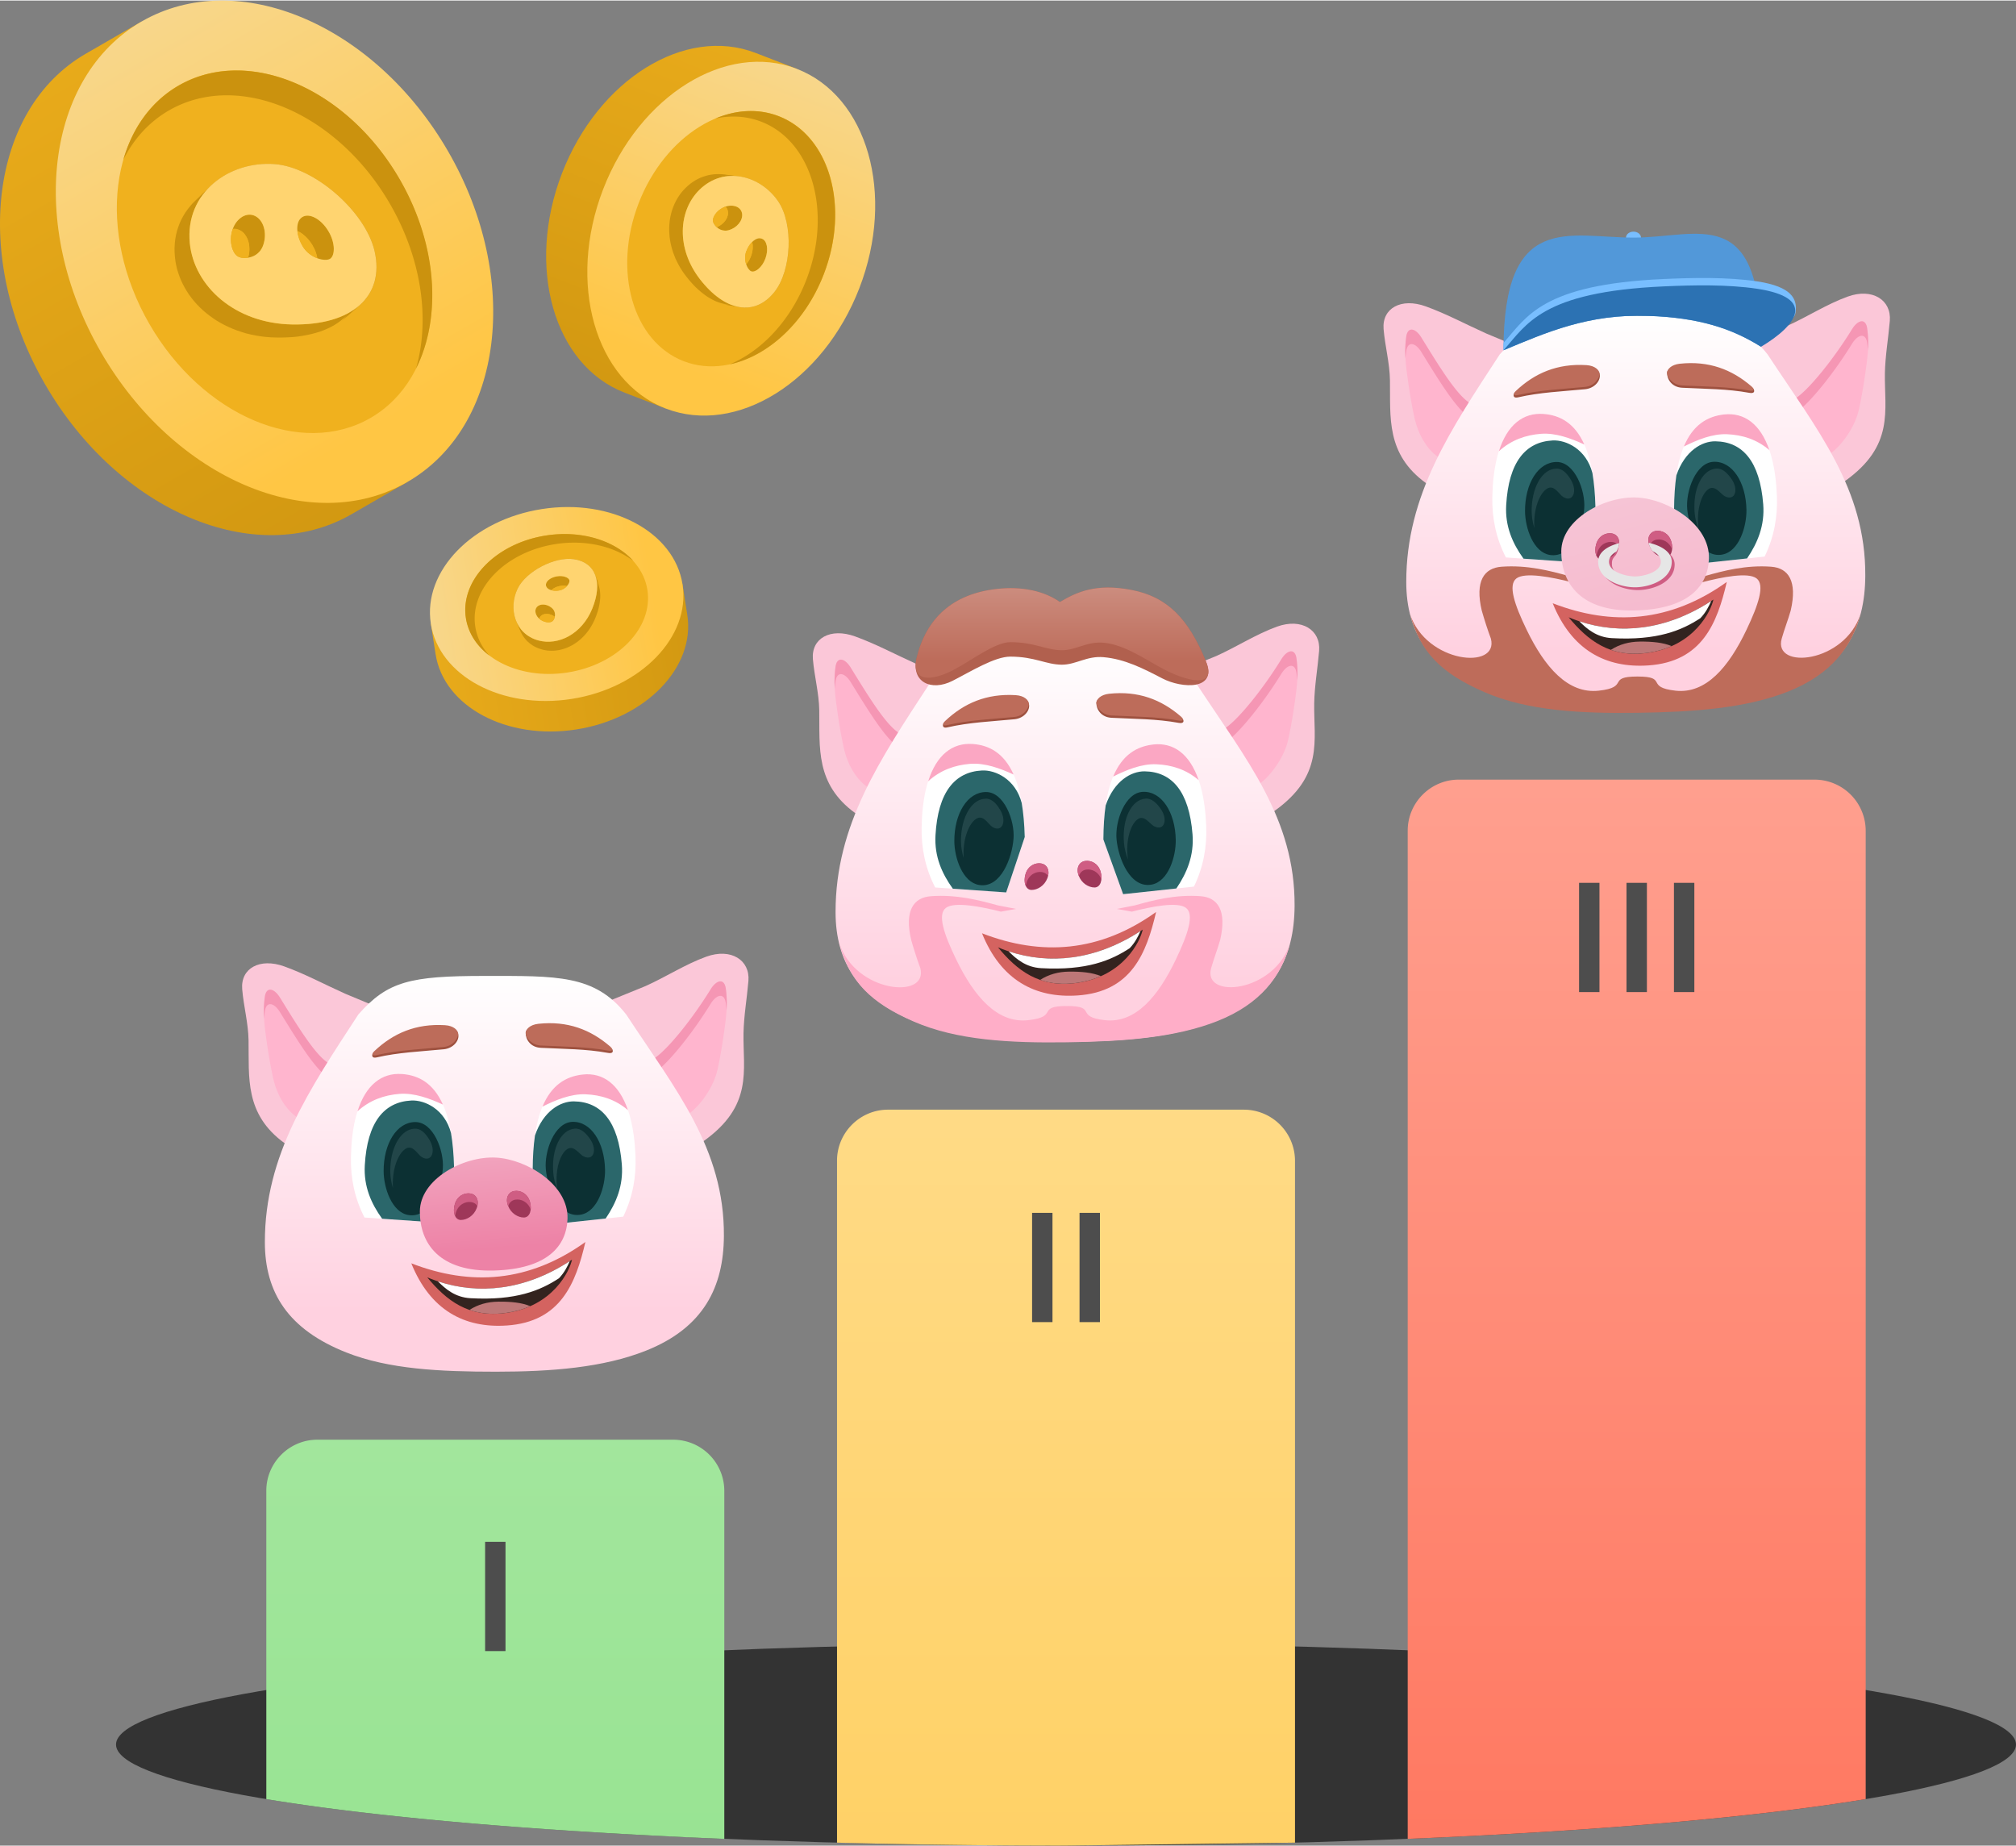 <?xml version="1.0" encoding="UTF-8"?>
<svg xmlns="http://www.w3.org/2000/svg" xmlns:xlink="http://www.w3.org/1999/xlink" width="593" height="543" viewBox="0 0 272.19 249.091" shape-rendering="geometricPrecision" image-rendering="optimizeQuality" fill-rule="evenodd" xmlns:v="https://vecta.io/nano"><rect x="0" y="0" width="272.19" height="249.091" fill="#808080" stroke="none"/><style><![CDATA[.o{fill:#fff}.p{fill:#f0b11e}.q{fill:#fba7c3}.r{fill:#2b676b}.s{fill:#224649}.t{fill:#cf5d83}.u{fill:#cb920e}.v{fill:#ffd470}.w{fill:#4d4d4d}.x{fill:#fbc7d8}.y{fill:#ffb5ce}.z{fill:#f596b4}.AA{fill:url(#A)}.AB{fill:#d46360}.AC{fill:#33231f}.AD{fill:#bd7777}.AE{fill:#0c3033}.AF{fill:#9e3759}.AG{fill:#9e513f}.AH{fill:#bd6c5a}]]></style><defs><linearGradient id="A" x1="49.885%" y1="84.666%" x2="49.885%" y2="0%"><stop offset="0" stop-color="#ffd1e0"/><stop offset="1" stop-color="#fff"/></linearGradient><linearGradient id="B" x1="143.367" y1="89.129" x2="143.367" y2="44.263" xlink:href="#N"><stop offset="0" stop-color="#bd6c5a"/><stop offset="1" stop-color="#fff"/></linearGradient><linearGradient id="C" x1="45.933" y1="92.013" x2="105.619" y2="82.704" xlink:href="#N"><stop offset="0" stop-color="#f0b11e"/><stop offset="1" stop-color="#cb920e"/></linearGradient><linearGradient id="D" x1="67.296" y1="168.434" x2="63.412" y2="121.68" xlink:href="#N"><stop offset="0" stop-color="#ed82a6"/><stop offset="1" stop-color="#fff"/></linearGradient><linearGradient id="E" x1="52.913" y1="56.408" x2="-22.795" y2="-74.723" xlink:href="#N"><stop offset="0" stop-color="#ffc644"/><stop offset="1" stop-color="#eee"/></linearGradient><linearGradient id="F" xlink:href="#D" x1="53.205%" y1="80.174%" x2="33.721%" y2="0%"/><linearGradient id="G" xlink:href="#E" x1="87.955" y1="78.272" x2="16.265" y2="89.452"/><linearGradient id="H" x1="138.706" y1="292.185" x2="138.71" y2="-236.994" xlink:href="#N"><stop offset="0" stop-color="#ffcd59"/><stop offset="1" stop-color="#fff"/></linearGradient><linearGradient id="I" x1="226.041" y1="262.196" x2="226.042" y2="-251.575" xlink:href="#N"><stop offset="0" stop-color="#ff755d"/><stop offset="1" stop-color="#fff"/></linearGradient><linearGradient id="J" xlink:href="#C" x1="106.565" y1="-11.557" x2="75.438" y2="68.961"/><linearGradient id="K" xlink:href="#C" x1="-5.454" y1="-15.046" x2="57.577" y2="94.126"/><linearGradient id="L" x1="64.366" y1="366.159" x2="64.373" y2="-356.583" xlink:href="#N"><stop offset="0" stop-color="#85de7e"/><stop offset="1" stop-color="#fff"/></linearGradient><linearGradient id="M" xlink:href="#E" x1="93.545" y1="50.267" x2="130.933" y2="-46.445"/><linearGradient id="N" gradientUnits="userSpaceOnUse"/></defs><path d="M54.061 63.352c6.851-9.502 6.807-24.957-1.087-38.628S31.719 3.287 20.065 4.469l-.947-1.64-7.536 4.35C-1.367 14.656-3.83 34.632 6.081 51.798s28.442 25.021 41.391 17.545l7.536-4.351-.947-1.64z" fill="url(#K)"/><path d="M55.008 64.992c12.949-7.476 15.413-27.453 5.502-44.619S32.067-4.648 19.118 2.829 3.705 30.281 13.616 47.447s28.443 25.021 41.392 17.545z" fill="url(#E)"/><circle transform="matrix(.338 -.195 .259 .449 37.063 33.91)" r="49.992" class="p"/><g class="u"><path d="M56.167 49.688c3.466-6.886 2.901-16.728-2.188-25.544-7.151-12.384-20.52-18.051-29.862-12.657-3.708 2.14-6.222 5.701-7.462 9.991 1.403-2.787 3.466-5.091 6.158-6.645 9.342-5.394 22.712.273 29.862 12.657 4.312 7.47 5.376 15.677 3.492 22.198zm-7.593-8.56l-2.553 2.249.35-.33.316-.351.296-.365.259-.378.235-.395.207-.419.172-.425.141-.451.119-.46.084-.479.046-.487.023-.509-.018-.525-.04-.533-.079-.542-.113-.561-.128-.501-.158-.492-.19-.499-.221-.502-.247-.5-.271-.503-.3-.493-.327-.491-.345-.484-.36-.483-.389-.475-.408-.462-.417-.452-.44-.447-.449-.432-.463-.423-.485-.405-.489-.393-.501-.372-.508-.354-.513-.336-.52-.319-.521-.299-.53-.276-.535-.245-.527-.222-.534-.204-.524-.175-.527-.149-.519-.112-.517-.092-.508-.056-.571-.025-.567-.005-.561.024-.557.052-.553.074-.55.108-.54.125-.533.147-.519.18-.508.197-.495.229-.487.252-.473.27-.45.292-.433.319-.417.332-.403.364-.378.379 2.387-2.406.384-.384.397-.359.421-.343.44-.323.461-.295.468-.272.492-.25.501-.233.509-.197.529-.182.531-.156.547-.129.552-.1.555-.08.568-.054.566-.023.567.005.575.028.513.057.518.086.527.122.527.149.533.178.535.198.537.226.531.256.534.278.532.297.523.327.518.338.51.361.506.373.493.395.483.411.467.425.459.435.439.447.429.463.406.468.392.482.364.486.347.491.325.497.303.501.278.498.245.506.224.505.189.503.16.5.129.501.115.569.079.555.043.541.018.525-.017.505-.052.505-.084.479-.116.467-.145.449-.177.437-.207.418-.237.401-.263.391-.291.367-.325.346-.346.333zm-7.913-11.787l-2.489 2.361-.14.152-.117.174-.096.189c-.031.075-.055.145-.075.217l-.057.237-.023.244c-.01.089-.01.176-.009.262l.014.271.038.287.064.29.079.303.102.298.129.309.146.301.173.299 2.493-2.326a3.25 3.25 0 0 1-.176-.306l-.151-.303-.127-.315c-.038-.094-.069-.199-.104-.305l-.081-.297c-.025-.09-.042-.189-.064-.29l-.036-.293-.019-.273.005-.264.03-.248.058-.243c.018-.066.043-.136.074-.211.026-.063.06-.129.098-.195l.117-.174.144-.151z"/><path d="M40.893 33.209L38.4 35.535l.198.288c.065.092.139.173.211.261l.236.236.244.2.253.183.264.155.266.135.265.108c.084.039.172.066.262.087l.254.064.241.046c.078.01.159.015.235.017l.209.001.198-.024c.056-.012.109-.032.166-.05a.96.96 0 0 0 .147-.069l2.518-2.31c-.05.028-.099.049-.147.07l-.171.048c-.066.001-.133.015-.195.018l-.219.009-.228-.021-.247-.042-.259-.066-.262-.087-.269-.11-.266-.135-.266-.162-.255-.184-.25-.208-.233-.229-.217-.262-.19-.293z"/><path d="M44.567 34.863l-2.518 2.31c.033-.021.076-.057.12-.094l2.52-2.302-.122.086zm-9.814-.692l-2.443 2.318-.448.286-.489.184-.495.096-.471-.001-.418-.08-.337-.149 2.415-2.31.346.154.42.074c.157.007.313 0 .473-.005l.493-.09.496-.188.458-.289z"/><path d="M32.067 34.515l-2.415 2.31c-.051-.033-.094-.07-.142-.108l-.132-.137c-.044-.05-.086-.106-.122-.166l-.115-.184-.097-.209-.088-.22c-.029-.078-.047-.158-.07-.24l-.054-.259-.037-.261c-.015-.091-.018-.186-.026-.281-.005-.089.001-.193.002-.286l.017-.285c.008-.097.022-.197.041-.296l.055-.292.086-.292.104-.286 2.42-2.353-.11.29-.082.294-.063.301-.039.29-.02.292.001.292.023.275.04.268.058.261.069.245.092.222.092.208.114.19.123.16.135.144.14.113z"/><path d="M31.494 30.67l-2.42 2.353.136-.273.145-.257.162-.23.176-.211.184-.189 2.421-2.359-.187.187c-.065.068-.122.146-.176.211l-.159.238-.148.249-.134.281z"/><path d="M28.424 25.043l-2.036 1.956-.38.373-.35.404-.33.418-.311.438-.277.459-.258.479-.224.498-.193.511-.171.539-.133.546-.099.567-.065.586-.034.598.01.608.048.629.065.537.096.521.12.525.156.511.178.507.2.501.233.495.253.482.277.471.297.46.332.446c.11.155.227.292.345.437l.374.429.4.413.413.391.441.381.455.36.48.344.498.337.519.305.539.293.558.267.574.253.592.227.612.201.62.192.644.153.656.132.669.11.694.081.699.055.715.021.736.004.72-.023.7-.037.674-.067.653-.096.63-.117.609-.131.576-.152.561-.17.535-.2.506-.218.479-.228.458-.256.43-.28.397-.287 2.203-1.786-.405.297-.429.274-.462.255-.488.237-.51.217-.54.198-.559.178-.588.159-.612.138-.632.11-.656.087-.686.075-.705.036-.726.027-.742-.005-.724-.025-.705-.051-.697-.088-.67-.104-.666-.136-.646-.161-.631-.189-.619-.197-.595-.235-.575-.247-.565-.276-.543-.295-.518-.311-.504-.333-.485-.358-.461-.356-.44-.388-.424-.402-.4-.412-.374-.429-.35-.44-.332-.459-.306-.463-.275-.477-.258-.484-.233-.495-.207-.51-.178-.507-.151-.523-.121-.524-.101-.537-.069-.538-.048-.63-.004-.625.026-.608.075-.583.096-.574.135-.552.167-.541.195-.516.23-.503.254-.48.284-.463.31-.452.337-.422.354-.403.384-.384zm3.874 4.461l-2.064 1.905a1.65 1.65 0 0 1 .191-.166l.205-.134.204-.114.211-.079.221-.061c.074-.005.145-.018.22-.029l.223-.007a1.36 1.36 0 0 0 .213.022l.219.064.21.087.207.112.195.148.178.168.154.191a1.94 1.94 0 0 0 .142.208l.124.234.102.238.085.258.065.271.043.275.018.286.008.289c-.013.094-.018.199-.019.291l-.041.296c-.028.096-.048.195-.065.288l-.086.293-.108.283-.3.51-.395.4 2.095-1.86.389-.396.302-.515.11-.29.082-.294.072-.298c.008-.097.021-.191.04-.291l.016-.299-.001-.292c-.014-.092-.02-.194-.027-.29l-.037-.279-.069-.273-.085-.258-.1-.244-.126-.228-.143-.207-.161-.201-.173-.166-.199-.15-.209-.12-.213-.081-.221-.058c-.067-.013-.143-.016-.215-.03l-.221.002c-.077.017-.153.027-.224.027-.071.026-.144.044-.217.063l-.213.084-.218.109c-.065.055-.132.102-.203.142l-.191.166zm9.864 3.488l-.191-.292-.203-.271-.205-.251-.227-.233-.219-.211a2.51 2.51 0 0 1-.232-.188l-.233-.169a2.12 2.12 0 0 1-.234-.136l-.234-.11-.235-.09c-.077-.016-.154-.046-.226-.06l-.228-.034c-.072-.001-.143-.002-.217.003l-.207.02-.201.063-.18.09-.165.123 2.136-1.905.166-.122.182-.096.203-.055c.067-.015.135-.021.211-.032.07.006.136.006.214.002.077.016.149.031.229.035l.23.061.231.089c.077.043.158.074.242.113l.233.142.24.165.232.188.223.212.22.237.214.255.202.277.19.292.171.305.147.301.126.301.106.3c.021.101.049.198.077.295l.059.288.038.274.02.267-.002.244-.017.24c-.018.066-.027.136-.037.211-.023.065-.042.137-.058.197l-.075.171-.086.146-.103.133-2.172 1.845.103-.12.089-.152.072-.165a2.42 2.42 0 0 0 .058-.197l.033-.213.022-.225.005-.25-.021-.267-.04-.268c-.023-.095-.038-.187-.054-.286l-.084-.291-.097-.296-.126-.301-.149-.296c-.063-.098-.114-.203-.166-.303z"/></g><path d="M50.579 33.84c-.603-2.646-2.621-5.489-5.156-7.708s-5.608-3.841-8.32-4.052c-6.114-.476-12.167 3.839-11.474 10.699.29 2.875 1.807 5.588 4.214 7.586s5.726 3.297 9.609 3.364c8.071.139 12.519-3.781 11.127-9.889zm-9.752-4.621c-.945.581-.918 2.365.066 3.99.982 1.599 2.985 2.061 3.674 1.654.678-.417.74-2.147-.244-3.759-.976-1.617-2.538-2.461-3.496-1.885zm-6.184-.019c1.094.718 1.452 2.536.801 4.06s-2.597 1.754-3.377 1.255c-.779-.517-1.223-2.308-.573-3.845.658-1.541 2.062-2.192 3.149-1.47z" class="v"/><path d="M33.664 33.381l-.018-.286-.043-.275-.065-.271-.085-.258-.102-.238-.124-.234-.142-.208-.154-.191c-.065-.052-.12-.113-.178-.168l-.195-.148-.207-.112-.21-.087-.219-.064a1.36 1.36 0 0 1-.213-.022l-.223.007c-.02-.001-.042.004-.058.005l-.044.129-.086.292c-.024.097-.045.202-.059.303l-.039.29-.02.292.001.292.023.275c.008.096.022.188.04.268l.058.261.069.245.092.222c.027.07.061.149.097.21.033.066.069.126.109.188s.084.111.123.16a1.46 1.46 0 0 0 .135.144l.14.113a3.48 3.48 0 0 0 .346.154 1.92 1.92 0 0 0 .42.074 2.5 2.5 0 0 0 .473-.005c.063-.002.125-.018.189-.027l.052-.166.065-.288c.009-.102.026-.195.041-.296.001-.092.006-.197.019-.291l-.008-.289zm6.902-.781l.151.303.176.306c.055.108.12.199.19.293l.217.262.233.229c.081.077.161.141.25.208l.255.184.266.162.266.135.269.11c.002-.006 0-.013-.001-.027-.023-.095-.038-.187-.054-.286l-.084-.291-.097-.296-.126-.301-.149-.296c-.063-.098-.114-.203-.166-.303l-.191-.292-.203-.271-.205-.251-.227-.233-.219-.211a2.51 2.51 0 0 1-.232-.188l-.233-.169a2.12 2.12 0 0 1-.234-.136l-.234-.11c-.012-.011-.021-.014-.03-.018l.036.28.064.29a2.84 2.84 0 0 0 .081.297l.104.305c.035.107.081.211.127.315z" class="p"/><path d="M90.336 53.863c8.01-.43 16.232-7.094 20.129-17.177s2.298-20.545-3.341-26.251l.468-1.21-5.557-2.148c-9.551-3.692-21.261 3.578-26.155 16.238s-1.12 25.917 8.431 29.609l5.557 2.149.468-1.21z" fill="url(#J)"/><path d="M89.868 55.073c9.551 3.692 21.261-3.579 26.155-16.239s1.12-25.916-8.431-29.609-21.26 3.579-26.154 16.239-1.12 25.916 8.43 29.609z" fill="url(#M)"/><circle transform="matrix(.25 .096 -.128 .331 98.73 32.149)" r="49.992" class="p"/><g class="u"><path d="M98.526 49.115c5.161-1.111 10.167-5.641 12.68-12.143 3.531-9.134.808-18.698-6.082-21.361-2.734-1.057-5.714-.868-8.534.315 2.089-.45 4.204-.34 6.189.428 6.89 2.663 9.613 12.227 6.083 21.361-2.13 5.509-6.049 9.602-10.336 11.4zm1.302-7.727l-2.296-.395.327.045.322.018h.322l.313-.024.312-.045.312-.069.301-.091.301-.118.296-.134.291-.161.28-.185.281-.207.272-.235.267-.251.255-.274.251-.301.212-.284.195-.296.183-.315.174-.334.16-.346.151-.361.135-.372.121-.385.11-.392.103-.4.086-.411.071-.416.061-.417.05-.426.037-.426.027-.428.007-.433v-.429l-.017-.427-.03-.423-.041-.418-.054-.414-.064-.407-.08-.401-.099-.39-.109-.377-.12-.372-.132-.355-.147-.345-.163-.325-.174-.315-.188-.295-.231-.315-.242-.305-.254-.289-.267-.274-.277-.263-.293-.247-.299-.234-.308-.221-.319-.199-.323-.187-.335-.165-.343-.152-.348-.136-.349-.114-.356-.094-.356-.08-.367-.059-.365-.038 2.308.239.37.04.362.057.364.077.362.096.355.119.346.133.345.154.339.167.324.187.325.204.31.216.304.236.291.252.281.262.273.279.255.292.241.304.232.319.19.298.177.313.161.333.148.346.134.36.124.371.11.383.092.393.081.405.07.411.051.419.042.421.026.427.019.431.001.432-.011.434-.026.432-.035.432-.049.426-.063.428-.075.417-.089.416-.102.403-.113.396-.125.387-.137.377-.146.362-.165.348-.172.336-.188.318-.198.3-.212.283-.253.306-.262.281-.27.255-.272.235-.277.209-.291.189-.292.161-.299.139-.302.115-.309.093-.312.07-.315.046-.322.027-.321.003-.324-.025-.326-.041zm2.884-9.284l-2.327-.313-.142-.009-.143.013-.142.03c-.053.015-.101.032-.148.053l-.151.072-.14.092a1.41 1.41 0 0 0-.143.108l-.139.123-.136.144-.128.159-.127.172-.115.183c-.038.062-.074.132-.109.201l-.098.207-.085.221 2.311.33a2.01 2.01 0 0 1 .088-.225l.097-.211.113-.203c.033-.061.076-.122.118-.187l.123-.171c.037-.052.083-.103.128-.158s.093-.097.14-.146l.138-.126.142-.112.145-.09.155-.073c.043-.019.091-.036.144-.052.045-.013.095-.024.146-.031l.143-.013.142.012z"/><path d="M100.75 33.89l-2.311-.33-.069.229c-.021.075-.032.149-.048.225l-.025.227-.002.216.011.214.032.207.042.2.056.188c.015.061.039.12.066.177s.048.106.075.163l.079.148c.028.046.061.091.092.132l.09.112.097.096c.031.024.064.044.098.067.028.018.064.033.101.048l2.313.351-.101-.049-.098-.07c-.03-.035-.066-.065-.094-.097l-.099-.112-.087-.131-.084-.15-.076-.166-.066-.177-.057-.191-.042-.2-.028-.211-.012-.215.004-.223.022-.223.047-.228.074-.227z"/><path d="M101.447 36.56l-2.313-.351c.024.009.063.016.101.024l2.31.355-.098-.028zm-3.848-5.53l-2.285-.307-.346-.116-.308-.182-.264-.222-.202-.252-.137-.257-.065-.244 2.269.295.067.251c.041.084.091.168.141.256l.206.25.259.224.314.183.351.121z"/><path d="M96.261 29.745l-2.269-.295c-.004-.041-.004-.08-.004-.122l.017-.129c.007-.046.019-.092.036-.137l.048-.14.071-.142.079-.141c.029-.049.064-.093.097-.14l.116-.141.122-.131c.043-.048.092-.09.14-.135s.103-.083.153-.122l.159-.113a1.91 1.91 0 0 1 .176-.106l.179-.096.193-.079.197-.068 2.294.28-.202.065-.192.083-.187.096c-.057.03-.117.066-.172.103l-.164.116-.155.126-.137.13-.125.136-.115.143-.101.142-.078.145a1.51 1.51 0 0 0-.072.138l-.052.142-.033.135-.019.134v.123z"/><path d="M98.065 27.788l-2.294-.28.204-.045.199-.032.192-.013.189.003.179.016 2.299.278-.181-.02c-.064-.005-.13-.002-.188-.002l-.195.017-.197.028-.207.05z"/><path d="M99.746 23.733l-1.917-.245-.362-.043-.366-.013-.365.004-.367.022-.364.05-.366.068-.362.095-.355.116-.361.14-.349.164-.344.191-.341.217-.333.239-.32.267-.315.296-.258.265-.237.275-.228.29-.206.302-.193.313-.182.322-.164.337-.148.342-.132.35-.117.356-.096.369-.085.372-.068.383-.048.391-.031.388-.013.399.003.397.023.404.034.41.061.408.075.413.098.413.111.414.133.414.156.412.165.413.194.409.212.407.228.404.256.405.271.396.295.39.315.395.322.374.32.357.326.33.331.308.333.285.332.268.328.242.332.226.337.2.333.176.328.157.333.134.334.109.323.089 1.899.407-.332-.089-.33-.11-.335-.137-.336-.158-.335-.179-.337-.203-.335-.222-.338-.245-.336-.267-.33-.29-.329-.312-.335-.334-.322-.36-.326-.375-.316-.398-.298-.397-.276-.398-.252-.409-.233-.403-.213-.412-.192-.414-.171-.418-.16-.414-.131-.418-.115-.414-.096-.419-.076-.417-.057-.409-.039-.412-.017-.413-.008-.399.017-.401.032-.399.049-.39.067-.384.084-.375.103-.375.115-.362.136-.352.148-.345.163-.337.184-.329.193-.313.214-.306.228-.289.243-.285.256-.268.315-.296.333-.271.335-.247.342-.211.348-.195.353-.165.36-.143.359-.118.367-.094.365-.071.368-.047.375-.029.37-.002.366.016.37.04zm-.713 3.982l-1.903-.282a1.19 1.19 0 0 1 .17.03l.16.052.148.06.133.079.128.091c.034.037.071.07.11.106l.099.115c.023.042.05.085.08.123l.06.144c.012.052.028.099.044.15l.029.158.005.168-.013.166-.036.165a1.46 1.46 0 0 0-.05.165l-.071.167-.083.157c-.037.051-.069.105-.101.156l-.117.151c-.044.043-.086.09-.128.141l-.145.132-.15.129a1.6 1.6 0 0 0-.164.115l-.176.105c-.063.026-.124.059-.181.089l-.193.08-.198.064-.4.059-.383-.038 1.892.318.378.037.405-.061.202-.066.192-.082.189-.09a1.82 1.82 0 0 1 .172-.103l.167-.12.155-.127.143-.139.133-.139.116-.154.101-.156.087-.158.067-.165.05-.166.038-.172.014-.164-.006-.17-.026-.163-.048-.149-.064-.142c-.022-.042-.053-.083-.076-.128l-.096-.117c-.043-.034-.081-.069-.111-.108-.044-.026-.085-.057-.127-.088l-.137-.078-.151-.069a.93.93 0 0 1-.163-.047l-.17-.031zm2.378 6.758l.074-.227.057-.225.046-.217.027-.221.018-.207a1.75 1.75 0 0 1 0-.205l-.01-.197c-.014-.058-.021-.122-.028-.183l-.042-.172-.053-.164-.065-.146-.08-.137-.094-.114-.1-.101-.12-.081-.125-.057-.137-.035 1.933.32.137.036.129.056.117.085c.036.029.07.063.108.098a.92.92 0 0 0 .091.116c.024.047.047.092.08.136l.066.149.052.161c.01.06.028.117.044.178l.024.185.015.199-.001.205-.017.21-.032.219-.044.224-.061.226-.073.227-.09.222-.097.208-.107.197-.114.185c-.045.055-.084.111-.124.168l-.129.155-.129.138-.133.126-.132.103-.135.094c-.043.019-.084.044-.129.071l-.13.054-.123.033c-.042.008-.084.017-.115.017l-.115.003-1.917-.366c.032.003.073.002.109.004l.119-.019c.037-.009.079-.017.119-.032s.083-.033.13-.053l.128-.074.128-.085.136-.105.133-.126.126-.136c.041-.054.084-.101.129-.152l.12-.17.116-.179.106-.197.094-.206c.025-.076.06-.148.09-.219z"/></g><path d="M104.575 39.325c1.152-1.458 1.801-3.755 1.895-6.061s-.362-4.64-1.415-6.177c-2.373-3.464-7.275-4.838-10.635-1.521-1.408 1.391-2.203 3.365-2.233 5.507s.702 4.47 2.335 6.569c3.394 4.363 7.395 5.05 10.053 1.683zm-1.726-7.185c-.716-.254-1.655.527-2.099 1.75-.43 1.211.184 2.477.697 2.67.514.181 1.462-.529 1.9-1.746s.221-2.411-.498-2.674zm-2.647-3.305c.087.892-.728 1.864-1.82 2.171s-2.051-.631-2.121-1.261c-.059-.637.705-1.644 1.804-1.957 1.105-.312 2.055.157 2.137 1.047z" class="v"/><path d="M97.552 30.109l.145-.132.128-.141.117-.151.101-.156.083-.157.071-.167.05-.165.036-.165c0-.056.008-.112.013-.166l-.005-.168-.029-.158-.044-.15-.06-.144c-.03-.038-.057-.081-.08-.123l-.099-.115c-.008-.012-.021-.021-.028-.03l-.088.032-.192.08a1.97 1.97 0 0 0-.187.099c-.057.03-.117.066-.172.103l-.164.116-.155.126-.137.13a1.18 1.18 0 0 0-.125.136l-.115.143-.101.142-.078.145c-.026.044-.054.097-.071.141a1.47 1.47 0 0 0-.053.139c-.016.048-.024.093-.033.135-.01.05-.015.09-.019.134v.123a2.44 2.44 0 0 0 .067.251 1.29 1.29 0 0 0 .141.256 1.82 1.82 0 0 0 .206.25c.028.032.063.058.095.089l.111-.044.181-.089.176-.105a1.6 1.6 0 0 1 .164-.115l.15-.129zm3.383 3.345a2.86 2.86 0 0 0-.097.211c-.034.075-.065.146-.088.225-.034.075-.054.15-.074.227l-.047.228-.022.223a1.84 1.84 0 0 0-.004.223l.012.215.028.211.042.2.057.191.143-.164.12-.17.116-.179.106-.197.094-.206c.025-.076.06-.148.09-.219l.074-.227.057-.225.046-.217.027-.221.018-.207a1.75 1.75 0 0 1 0-.205l-.01-.197c-.014-.058-.021-.122-.028-.183l-.042-.172c.001-.011-.001-.017-.003-.024l-.133.14-.128.158a1.9 1.9 0 0 0-.123.171c-.043.061-.086.123-.118.187-.042.064-.078.133-.113.203z" class="p"/><path d="M91.257 78.959c-3.064-4.704-9.979-7.355-17.453-6.189S60.55 78.566 59.065 83.979l-.897.14.643 4.12c1.104 7.079 9.607 11.632 18.991 10.168S93.9 90.018 92.796 82.938l-.643-4.119-.896.14z" fill="url(#C)"/><path d="M92.153 78.819c-1.104-7.08-9.607-11.632-18.991-10.169s-16.098 8.39-14.994 15.469 9.607 11.632 18.992 10.169 16.097-8.39 14.993-15.469z" fill="url(#G)"/><circle transform="matrix(-.029 -.185 .245 -.038 75.161 81.469)" r="49.992" class="p"/><g class="u"><path d="M85.513 75.657c-2.478-2.739-6.975-4.188-11.794-3.436-6.771 1.056-11.614 6.052-10.817 11.16.316 2.027 1.473 3.766 3.176 5.061-1.003-1.109-1.677-2.429-1.906-3.9-.797-5.108 4.046-10.104 10.817-11.16 4.084-.637 7.935.306 10.524 2.275zm-5.138 1.914l.565 1.53-.088-.214-.102-.202-.112-.195-.124-.181-.136-.173-.152-.165-.16-.151-.177-.141-.185-.132-.199-.121-.21-.104-.224-.098-.237-.083-.246-.074-.255-.059-.271-.046-.246-.029-.247-.015a3.64 3.64 0 0 1-.256-.001l-.262.012-.266.024-.272.034-.272.049-.276.062-.276.07-.278.077-.28.092-.277.103-.274.108-.276.119-.27.127-.269.134-.265.146-.26.151-.253.16-.246.165-.239.172-.232.177-.224.181-.215.189-.202.197-.19.197-.184.203-.168.205-.158.21-.14.212-.13.215-.113.218-.11.25-.1.253-.086.255-.073.258-.063.26-.047.264-.037.263-.026.264-.009.263v.261l.017.261.028.261.039.258.053.252.068.248.076.244.093.243.104.234-.663-1.482-.105-.238-.092-.239-.081-.248-.068-.252-.052-.257-.041-.257-.027-.263-.017-.264v-.261l.01-.269.022-.264.037-.266.05-.264.061-.262.073-.263.088-.257.1-.253.112-.252.114-.219.128-.217.146-.215.157-.209.172-.208.181-.205.194-.201.206-.193.217-.19.224-.187.236-.177.241-.173.25-.166.254-.161.262-.153.267-.144.27-.136.274-.13.276-.119.281-.111.279-.101.283-.092.28-.079.28-.07.278-.06.276-.048.271-.039.268-.021.265-.014.258.003.251.015.246.029.274.047.261.06.25.074.237.083.223.095.217.11.2.121.188.132.176.143.164.155.152.164.138.175.129.185.114.194.099.205.088.212zm-6.635 1.5l.625 1.521.044.088.058.083.068.075a.92.92 0 0 0 .084.072l.096.066.105.052c.038.02.077.035.115.05l.124.04.135.033.141.021.148.017.151.006.16-.004.161-.013.163-.026-.609-1.516a1.49 1.49 0 0 1-.167.026l-.162.015-.162.002c-.049.001-.101-.004-.155-.006l-.147-.015c-.044-.004-.091-.014-.14-.022l-.137-.034-.125-.039-.118-.048-.105-.056-.099-.068c-.026-.019-.054-.043-.081-.069s-.048-.049-.071-.078l-.057-.082-.043-.091z"/><path d="M75.509 79.636l.609 1.516.163-.038c.052-.014.101-.033.153-.05l.146-.065c.045-.022.085-.049.131-.074l.126-.082.115-.091.106-.095.094-.1c.032-.031.06-.066.085-.102l.072-.103.062-.099.049-.102.036-.094.024-.093c.004-.026.004-.053.006-.082a.43.43 0 0 0-.006-.078l-.597-1.524a.7.7 0 0 1 .006.078l-.008.084c-.011.03-.016.062-.026.091l-.033.099-.049.098-.062.103-.074.105-.084.102-.096.101c-.033.033-.07.065-.106.095l-.118.092-.127.082-.136.075-.143.065-.154.051-.164.035z"/><path d="M76.883 78.28l.597 1.524c-.003-.018-.012-.044-.021-.07l-.593-1.524.017.07zm-2.005 4.266l.614 1.493.051.249-.003.251-.042.237-.082.211-.108.173-.125.125-.615-1.479.128-.128c.037-.054.071-.114.106-.175l.08-.212.044-.236.002-.254-.05-.255z"/><path d="M74.568 83.806l.615 1.479c-.023.017-.047.03-.073.045l-.084.035c-.03.011-.062.02-.095.026l-.102.02-.111.006-.113.002c-.04 0-.079-.006-.119-.01l-.125-.021-.123-.028c-.044-.01-.087-.024-.131-.038s-.086-.033-.127-.049l-.125-.058c-.041-.02-.084-.043-.125-.069l-.121-.075-.115-.089-.11-.096-.634-1.488.111.099.117.088.124.08a1.21 1.21 0 0 0 .123.068l.127.059.131.05.126.037.127.029.127.019.121.011.115-.003a.79.79 0 0 0 .109-.005l.104-.018.093-.027.088-.035.075-.044z"/><path d="M72.75 83.398l.634 1.488-.099-.108-.089-.109-.075-.112-.064-.115-.053-.115-.636-1.49.051.116c.019.041.044.08.064.115l.079.113.086.109.102.108z"/><path d="M69.705 83.798l.522 1.248.101.234.12.226.13.22.143.215.157.203.169.198.184.186.195.175.211.169.222.154.236.142.25.131.262.118.273.101.29.087.251.064.249.047.256.037.255.018.257.009.259-.003.261-.019.26-.03.258-.042.257-.054.257-.071c.088-.022.169-.05.255-.079l.256-.093.253-.107.246-.117.247-.131.24-.141.236-.156.237-.164.226-.179.224-.191.216-.203.212-.212.204-.226.195-.239.193-.244.18-.261.172-.27.165-.28.156-.297.145-.302.134-.316.129-.329.114-.326.104-.319.086-.313.071-.308.056-.302.046-.295.032-.283.021-.28.003-.274-.01-.264-.019-.253-.035-.25-.051-.24-.06-.227-.417-1.293.062.232.049.239.034.251.022.259.008.265-.004.276-.017.28-.031.291-.044.297-.06.301-.074.309-.085.32-.106.321-.114.329-.13.33-.136.32-.145.306-.16.296-.162.282-.176.274-.183.261-.194.249-.195.243-.207.225-.21.215-.221.204-.226.192-.229.178-.235.168-.245.155-.238.144-.25.13-.252.12-.254.107-.256.094-.257.08-.263.069-.259.057-.261.04-.261.032-.261.019-.264.004-.258-.008-.26-.023-.255-.037-.257-.047-.253-.062-.289-.087-.28-.107-.268-.117-.247-.134-.24-.142-.224-.156-.212-.168-.198-.176-.184-.19-.171-.196-.158-.207-.148-.217-.131-.223-.119-.228-.105-.238zm2.663-.961l.495 1.252a.67.67 0 0 1-.041-.114l-.025-.115-.016-.111.002-.108.011-.109c.01-.034.017-.068.025-.104l.035-.101c.017-.028.034-.059.046-.091l.067-.087c.027-.025.05-.051.075-.078l.086-.074.1-.061.106-.051.112-.035c.042-.007.08-.017.117-.028l.126-.015.124-.005.13.007.133.018a1.24 1.24 0 0 0 .13.028l.131.041.13.047a1.32 1.32 0 0 0 .127.059l.126.069c.038.029.078.055.117.079l.116.089.108.097.176.222.111.246-.47-1.258-.11-.242-.178-.224-.11-.099-.118-.088-.12-.083-.123-.068-.131-.059-.131-.05-.134-.038-.131-.032-.134-.016-.13-.007-.126.002-.124.017-.118.029-.117.037-.104.049-.102.063-.089.072-.074.081-.064.089-.05.091-.037.099c-.006.038-.014.073-.027.105a1.31 1.31 0 0 1-.009.108v.11l.012.116a.69.69 0 0 1 .028.115l.041.114zm3.263-3.806l-.163.035-.156.044-.148.048-.143.061-.132.062a1.16 1.16 0 0 1-.125.071l-.115.075c-.031.029-.067.056-.102.081l-.089.086-.081.089c-.02.032-.047.061-.066.091l-.055.096-.035.097-.027.096-.007.101.009.096.026.095-.482-1.284-.026-.095-.011-.098c.005-.032.005-.068.01-.1s.014-.064.022-.1a.6.6 0 0 0 .038-.096c.021-.031.04-.06.056-.096l.067-.092.079-.088c.033-.027.061-.058.092-.089l.104-.079.115-.079.125-.071.133-.063.144-.057.151-.052.158-.042.164-.035.166-.024.16-.013.156-.005.152.005c.049.008.097.012.145.016l.14.024.129.03.122.037.109.044.104.048c.027.02.056.036.088.054l.078.06.064.062.05.064.042.069.449 1.29-.036-.067-.053-.066-.061-.061-.078-.06-.089-.052-.097-.048-.111-.045-.123-.037-.126-.029c-.047-.006-.09-.015-.138-.025l-.144-.013-.149-.008-.157.005-.158.015c-.054.012-.11.016-.164.022z"/></g><path d="M77.465 75.416c-1.287-.188-2.906.223-4.336.973s-2.686 1.842-3.249 3.018c-1.269 2.65-.386 6.102 2.799 6.977 1.336.367 2.81.158 4.119-.573s2.463-1.989 3.164-3.714c1.457-3.583.473-6.248-2.497-6.681zm-3.751 3.56c.097.523.899.819 1.795.66.884-.163 1.437-.978 1.374-1.356-.069-.375-.832-.702-1.722-.541s-1.539.71-1.447 1.237zm-1.077 2.761c.51-.365 1.385-.211 1.953.343s.336 1.464-.022 1.726c-.366.259-1.243.148-1.818-.408s-.623-1.3-.113-1.661z" class="v"/><path d="M74.337 82.896l-.131-.041a1.24 1.24 0 0 1-.13-.028l-.133-.018-.13-.007-.124.005-.126.015c-.037.011-.075.021-.117.028l-.112.035c-.035.02-.071.035-.106.051l-.1.061-.086.074-.075.078-.067.087c-.012.032-.029.063-.046.091l-.035.101c-.004.009-.006.02-.008.027l.05.042.115.089a1.48 1.48 0 0 0 .126.079 1.21 1.21 0 0 0 .123.068l.127.059.131.05.126.037a.99.99 0 0 0 .127.029l.127.019.121.011a.86.86 0 0 0 .115-.003.56.56 0 0 0 .11-.007.85.85 0 0 0 .103-.016c.035-.007.065-.018.093-.027.034-.011.06-.022.088-.035l.075-.044c.042-.037.083-.078.128-.128s.074-.108.106-.175a1.19 1.19 0 0 0 .08-.212c.009-.028.013-.059.02-.089l-.065-.052-.117-.079-.126-.069-.127-.059-.13-.047zm.843-3.219l.162-.015.167-.026c.058-.006.11-.019.164-.035l.154-.051.143-.065a1.2 1.2 0 0 0 .136-.075l.127-.082.118-.092.106-.095.096-.101-.15-.03-.144-.013-.149-.008-.157.005-.158.015c-.054.012-.11.016-.164.022l-.163.035-.156.044-.148.048-.143.061-.132.062a1.16 1.16 0 0 1-.125.071l-.115.075c-.031.029-.067.056-.102.081l-.089.086c.029.021.073.034.118.042l.14.022c.049.008.097.012.147.015l.155.006c.053.003.108 0 .162-.002z" class="p"/><ellipse cx="143.927" cy="235.447" rx="128.262" ry="13.644" fill="#333"/><path d="M42.842 194.291h48.065a6.91 6.91 0 0 1 6.885 6.884v47.005c-25.582-1.049-47.207-2.945-61.835-5.365v-41.64c0-3.786 3.098-6.884 6.885-6.884z" fill="url(#L)"/><path d="M68.251 222.829h-2.753v-14.748h2.753z" class="w"/><path d="M119.894 149.735h48.066a6.91 6.91 0 0 1 6.884 6.884v92.072l-30.917.4a1180.87 1180.87 0 0 1-30.917-.4v-92.072c0-3.786 3.098-6.884 6.884-6.884z" fill="url(#H)"/><path d="M142.101 178.416h-2.754v-14.749h2.754v14.749zm6.406 0h-2.754v-14.749h2.754v14.749z" class="w"/><path d="M40.47 155.118l-2.036-.848c-5.448-3.947-4.792-8.907-4.875-13.915-.039-2.31-.665-4.576-.858-6.878-.236-2.812 2.35-4.286 5.693-3.078 2.813 1.016 5.459 2.448 8.189 3.672l10.543 4.391-16.656 16.656zm52.809-1.124l1.68.013c6.773-4.805 5.343-9.571 5.426-14.58.039-2.31.47-4.771.663-7.073.236-2.812-2.35-4.481-5.693-3.273-2.813 1.016-5.459 2.74-8.189 3.964l-10.543 4.294 16.656 16.655z" class="x"/><path d="M45.802 149.064l-1.599-5.702c-1.737-1.194-3.871-4.642-6.404-8.754-.787-1.277-1.835-1.521-2.038-.127-.324 2.226-.01 4.294.298 6.422.216 1.486.476 3.022.804 4.506.577 2.605 1.87 4.373 3.164 5.311l5.775-1.656zm42.145-1.123c.533-1.901-.037-3.3.496-5.201 1.737-1.193 4.974-5.143 7.507-9.255.787-1.277 1.835-1.521 2.038-.127.324 2.226.01 4.294-.298 6.422-.216 1.486-.476 3.022-.804 4.506-.577 2.605-2.504 5.006-3.797 5.944-1.925-.552-3.217-1.737-5.142-2.289z" class="y"/><path d="M45.802 149.064l-1.599-5.702c-1.737-1.194-3.871-4.642-6.404-8.754-.787-1.277-1.835-1.521-2.038-.127-.148 1.015-.163 1.998-.106 2.969.022-.335.056-.672.106-1.013.203-1.394 1.251-1.15 2.038.127 2.533 4.112 4.667 7.56 6.404 8.753l1.091 3.893.508-.146zm42.145-1.123c.533-1.901-.037-3.3.496-5.201 1.737-1.193 4.974-5.143 7.507-9.255.787-1.277 1.835-1.521 2.038-.127a14.51 14.51 0 0 1 .106 2.969c-.022-.335-.056-.672-.106-1.013-.203-1.394-1.251-1.15-2.038.127-2.533 4.112-5.77 8.061-7.507 9.255-.344 1.226-.229 2.243-.247 3.321l-.249-.076z" class="z"/><path d="M84.543 136.882c6.687 10.166 13.273 18.12 13.194 29.921-.046 6.834-2.705 12.364-10.533 15.472-5.745 2.281-12.734 2.836-20.231 2.836s-14.486-.321-20.231-2.602c-7.828-3.108-10.981-8.072-10.981-14.906 0-11.785 5.986-20.545 12.622-30.721 3.955-4.479 6.995-5.202 17.047-5.202 9.764 0 14.865-.197 19.113 5.202z" class="AA"/><path d="M68.446 178.872c7.268-.499 9.294-5.71 10.59-11.269-7.616 5.455-15.472 5.983-23.504 2.876 2.548 6.312 7.155 8.788 12.914 8.393z" class="AB"/><path d="M68.333 177.175c-5.069.703-8.073-1.7-10.648-4.802 5.89 2.459 12.776 2.137 19.545-2.39-.302 1.478-2.541 6.311-8.897 7.192z" class="AC"/><path d="M76.927 170.182h.001c-.345.772-.723 1.543-1.459 2.315-2.484 1.623-5.773 3.042-11.971 2.69-2.038-.116-3.355-1.244-4.375-2.276 5.467 1.812 11.677 1.254 17.804-2.729z" class="o"/><path d="M71.595 176.264c-1.154-.481-2.613-.626-4.311-.609-1.454.015-2.76.379-3.901 1.116 1.414.492 3.034.67 4.95.404 1.238-.172 2.32-.494 3.262-.911z" class="AD"/><path d="M58.797 164.962l2.507-7.481c-.25-9.445-3.258-12.288-7.021-12.561-4.034-.291-6.762 3.441-6.902 11.274-.049 2.75.479 5.472 1.832 8.101l9.584.667z" class="o"/><path d="M59.803 149.047c-1.782-.813-3.863-1.602-5.872-1.443-2.041.162-3.995.831-5.672 2.358 1.13-3.567 3.274-5.24 6.024-5.042 2.255.163 4.238 1.25 5.52 4.127z" class="q"/><path d="M51.593 164.461c-1.462-2.038-2.505-4.343-2.34-7.224.331-5.821 2.604-8.552 6.279-8.737 1.811-.091 4.524 1.162 5.364 4.402.221 1.319.362 2.836.408 4.579l-2.507 7.481-7.204-.501z" class="r"/><path d="M74.586 165.2l-2.666-7.388c.044-9.454 2.988-12.41 6.743-12.822 4.024-.442 6.831 3.188 7.14 11.016.109 2.748-.36 5.489-1.655 8.169l-9.562 1.025z" class="o"/><path d="M73.237 149.322c1.762-.879 3.824-1.746 5.835-1.662 2.043.086 4.011.682 5.719 2.146-1.207-3.525-3.385-5.118-6.128-4.816-2.25.247-4.208 1.408-5.426 4.332z" class="q"/><path d="M81.774 164.43c1.417-2.093 2.408-4.436 2.182-7.312-.458-5.809-2.788-8.454-6.464-8.502-1.812-.024-4.122 1.284-5.264 4.602-.193 1.327-.3 2.85-.308 4.594l2.666 7.388 7.188-.77z" class="r"/><path d="M59.79 157.683c-.192 2.594-1.709 6.746-4.64 6.276-2.24-.36-3.344-3.654-3.353-5.923-.015-3.715 1.771-6.631 4.282-6.629 2.43.002 3.89 3.852 3.711 6.276zm13.906.113c.248 2.588 1.853 6.682 4.773 6.103 2.23-.443 3.262-3.779 3.221-6.048-.065-3.715-1.913-6.565-4.421-6.469-2.429.093-3.805 3.998-3.573 6.414z" class="AE"/><path d="M58.02 153.878c-.461-.799-1.103-1.572-1.942-1.572-.242-.001-.48.037-.71.113-.856.285-1.476 1.057-1.872 1.835-.58 1.141-.806 2.508-.801 3.778a8.1 8.1 0 0 0 .362 2.292c-.151-2.421.609-4.457 1.561-5.206 1.064-.839 1.701.622 2.333 1.013 1.257.777 1.967-.697 1.069-2.253z" class="s"/><path d="M66.69 171.453c-7.348.204-10.002-3.64-10.002-7.954 0-4.398 5.91-7.533 10.285-7.292 4.147.229 9.807 3.649 9.65 8.266-.126 3.716-2.773 6.782-9.933 6.98z" fill="url(#D)"/><path d="M63.512 161.052c.801.131 1.24.945.852 1.979s-1.34 1.596-2.138 1.596-1.145-1.031-.816-2.142 1.301-1.565 2.102-1.433zm5.929-.332c-.801.132-1.24.946-.852 1.979s1.34 1.596 2.138 1.596 1.145-1.03.816-2.142-1.301-1.564-2.102-1.433z" class="AF"/><path d="M63.512 161.052c.725.119 1.154.797.941 1.692-.174-.281-.455-.469-.806-.527-.801-.132-1.772.321-2.102 1.433-.045.151-.077.301-.097.446-.195-.404-.22-.995-.038-1.611.329-1.112 1.301-1.565 2.102-1.433zm5.929-.332c-.801.132-1.24.946-.852 1.979l.032.08c.114-.481.468-.813.955-.894.781-.128 1.723.299 2.075 1.349.038-.324.006-.698-.108-1.081-.33-1.111-1.301-1.564-2.102-1.433z" class="t"/><path d="M50.553 142.132c2.544-2.399 5.588-3.732 9.534-3.489 1.179.072 1.653.395 1.774.848.227.845-.605 1.962-1.958 2.093-3.147.305-6.084.415-9.038 1.094-.556.128-.669-.127-.582-.451.016-.061.211-.039.27-.095zm32.103-.57c-2.649-2.283-6.032-3.527-9.963-3.108-1.174.125-1.72.458-1.72.927 0 .91.678 1.934 2.035 2.004 3.159.163 6.098.141 9.079.687.645.119.754-.189.569-.51z" class="AG"/><path d="M82.374 141.201c-2.649-2.282-5.75-3.478-9.681-3.059-1.174.126-1.722.77-1.72 1.239.002.501.678 1.622 2.035 1.692 3.159.164 6.098.141 9.079.687.645.119.76-.151.287-.559zm-31.821.619c2.544-2.398 5.588-3.732 9.534-3.489 1.179.072 1.755.691 1.774 1.16.02.5-.605 1.65-1.958 1.782-3.147.304-6.084.414-9.038 1.093-.639.147-.767-.117-.312-.546z" class="AH"/><path d="M79.678 153.709c-.523-.76-1.223-1.479-2.061-1.413-.241.019-.475.075-.698.17-.831.352-1.388 1.17-1.72 1.977-.488 1.184-.605 2.564-.499 3.83.063.759.263 1.549.543 2.256-.343-2.402.253-4.492 1.142-5.314.995-.921 1.746.485 2.407.825 1.314.675 1.905-.851.886-2.331z" class="s"/><path d="M194.575 66.005l-2.035-.847c-5.448-3.947-4.793-8.907-4.876-13.915-.038-2.31-.664-4.576-.858-6.878-.236-2.812 2.351-4.286 5.693-3.078 2.813 1.016 5.459 2.448 8.189 3.672l10.543 4.391-16.656 16.655zm52.809-1.123l1.68.013c6.774-4.805 5.343-9.571 5.426-14.58.039-2.31.47-4.771.663-7.073.236-2.812-2.35-4.481-5.692-3.273-2.814 1.016-5.46 2.74-8.19 3.964l-10.543 4.294 16.656 16.655z" class="x"/><path d="M199.907 59.952l-1.599-5.703c-1.737-1.193-3.871-4.641-6.404-8.753-.787-1.277-1.835-1.521-2.038-.127-.324 2.226-.01 4.294.299 6.422.215 1.486.475 3.022.803 4.506.577 2.605 1.87 4.373 3.164 5.311l5.775-1.656zm42.145-1.123c.533-1.901-.037-3.301.496-5.201 1.738-1.194 4.974-5.143 7.507-9.255.787-1.277 1.835-1.521 2.038-.127.325 2.226.01 4.293-.298 6.422-.216 1.486-.476 3.022-.804 4.506-.577 2.605-2.503 5.006-3.797 5.944-1.925-.552-3.217-1.737-5.142-2.289z" class="y"/><path d="M199.907 59.952l-1.599-5.703c-1.737-1.193-3.871-4.641-6.404-8.753-.787-1.277-1.835-1.521-2.038-.127a14.5 14.5 0 0 0-.106 2.968 12.73 12.73 0 0 1 .106-1.012c.203-1.394 1.251-1.15 2.038.127 2.533 4.112 4.667 7.56 6.404 8.753l1.092 3.893.507-.146zm42.145-1.123c.533-1.901-.037-3.301.496-5.201 1.738-1.194 4.974-5.143 7.507-9.255.787-1.277 1.835-1.521 2.038-.127.148 1.016.163 1.998.107 2.969-.022-.335-.057-.672-.107-1.013-.203-1.394-1.251-1.15-2.038.127-2.533 4.112-5.769 8.061-7.507 9.255-.343 1.226-.228 2.243-.246 3.321l-.25-.076z" class="z"/><path d="M238.648 47.77c6.687 10.166 13.273 18.12 13.194 29.921-.046 6.834-2.705 12.364-10.533 15.472-5.745 2.281-12.734 2.836-20.231 2.836s-14.485-.321-20.231-2.602c-7.827-3.108-10.981-8.072-10.981-14.906 0-11.785 5.986-20.545 12.622-30.721 3.956-4.48 6.996-5.202 17.047-5.202 9.764 0 14.865-.197 19.113 5.202z" class="AA"/><path d="M222.551 89.76c7.268-.499 9.295-5.71 10.591-11.269-7.617 5.455-15.472 5.983-23.505 2.876 2.548 6.312 7.155 8.788 12.914 8.393z" class="AB"/><path d="M222.438 88.063c-5.068.703-8.073-1.7-10.648-4.802 5.89 2.459 12.776 2.137 19.545-2.39-.302 1.478-2.541 6.311-8.897 7.192z" class="AC"/><path d="M231.033 81.07h0c-.344.772-.723 1.543-1.459 2.315-2.484 1.623-5.773 3.042-11.971 2.69-2.038-.116-3.354-1.244-4.375-2.276 5.468 1.812 11.677 1.254 17.805-2.729z" class="o"/><path d="M225.7 87.152c-1.154-.481-2.613-.626-4.31-.609-1.454.014-2.76.379-3.902 1.116 1.414.492 3.035.67 4.95.404 1.238-.172 2.32-.494 3.262-.911z" class="AD"/><path d="M212.903 75.85l2.506-7.481c-.25-9.445-3.258-12.289-7.021-12.561-4.033-.291-6.762 3.441-6.902 11.274-.049 2.75.479 5.472 1.833 8.101l9.584.667z" class="o"/><path d="M213.908 59.935c-1.782-.813-3.862-1.602-5.871-1.443-2.042.162-3.996.831-5.672 2.358 1.13-3.567 3.273-5.24 6.023-5.042 2.255.163 4.238 1.25 5.52 4.127z" class="q"/><path d="M205.698 75.349c-1.462-2.038-2.504-4.343-2.34-7.224.332-5.821 2.604-8.552 6.279-8.737 1.812-.091 4.525 1.162 5.364 4.402.222 1.319.362 2.836.408 4.579l-2.506 7.481-7.205-.501z" class="r"/><path d="M228.691 76.088l-2.666-7.388c.045-9.454 2.989-12.41 6.743-12.822 4.024-.442 6.831 3.188 7.14 11.016.109 2.748-.359 5.489-1.655 8.169l-9.562 1.025z" class="o"/><path d="M227.342 60.21c1.763-.879 3.824-1.746 5.835-1.662 2.043.086 4.011.682 5.719 2.146-1.207-3.525-3.384-5.118-6.128-4.816-2.249.247-4.208 1.408-5.426 4.332z" class="q"/><path d="M235.879 75.318c1.417-2.093 2.409-4.436 2.182-7.312-.458-5.809-2.788-8.454-6.464-8.502-1.812-.024-4.122 1.284-5.264 4.602-.192 1.327-.3 2.85-.308 4.594l2.666 7.388 7.188-.77z" class="r"/><path d="M213.895 68.571c-.192 2.594-1.708 6.746-4.64 6.275-2.24-.359-3.344-3.654-3.353-5.922-.015-3.715 1.771-6.631 4.282-6.629 2.43.002 3.891 3.852 3.711 6.276zm13.906.113c.248 2.588 1.854 6.682 4.773 6.103 2.23-.443 3.262-3.779 3.222-6.048-.066-3.715-1.913-6.565-4.422-6.469-2.428.093-3.804 3.997-3.573 6.414z" class="AE"/><path d="M212.125 64.766c-.461-.799-1.102-1.572-1.942-1.572-.242-.001-.48.037-.71.113-.856.285-1.476 1.056-1.872 1.835-.58 1.141-.806 2.508-.801 3.778a8.07 8.07 0 0 0 .363 2.292c-.152-2.421.608-4.457 1.56-5.207 1.064-.838 1.702.623 2.334 1.014 1.256.777 1.966-.697 1.068-2.253z" class="s"/><path d="M204.658 53.02c2.544-2.399 5.588-3.732 9.534-3.49 1.179.073 1.653.396 1.774.848.227.846-.604 1.963-1.957 2.094-3.148.305-6.085.415-9.038 1.094-.556.128-.669-.127-.583-.451.017-.061.211-.039.27-.095zm32.103-.57c-2.649-2.283-6.032-3.527-9.963-3.108-1.174.125-1.72.458-1.72.927 0 .91.678 1.933 2.036 2.004 3.158.163 6.097.141 9.078.687.645.119.754-.189.569-.51z" class="AG"/><path d="M236.479 52.089c-2.649-2.282-5.75-3.478-9.681-3.059-1.174.125-1.722.77-1.72 1.239.002.501.678 1.622 2.036 1.692 3.158.164 6.097.141 9.078.687.645.119.761-.151.287-.559zm-31.821.619c2.545-2.399 5.588-3.732 9.534-3.489 1.179.072 1.755.691 1.774 1.159.021.501-.604 1.651-1.957 1.783-3.148.304-6.085.414-9.038 1.093-.64.147-.767-.117-.313-.546z" class="AH"/><path d="M233.783 64.597c-.523-.76-1.223-1.479-2.06-1.413-.241.019-.476.075-.699.17-.83.352-1.388 1.17-1.72 1.977-.488 1.184-.605 2.564-.499 3.83a8.12 8.12 0 0 0 .543 2.256c-.343-2.402.253-4.492 1.142-5.314.995-.921 1.746.485 2.407.825 1.314.675 1.905-.851.886-2.331z" class="s"/><path d="M220.544 31.2c.559 0 1.012.36 1.012.804s-.453.804-1.012.804-1.011-.36-1.011-.804.453-.804 1.011-.804z" fill="#78beff"/><path d="M237.767 46.742c0-19.551-8.466-14.725-17.223-14.738s-17.549-3.582-17.549 15.207c5.8-2.412 11.435-4.914 19.475-4.643 6.894.231 11.317 1.681 15.297 4.174z" fill="#5298d9"/><path d="M237.767 45.746c2.026-1.217 4.475-2.295 4.662-3.632.255-1.819-.476-3.48-5.168-4.198-4.038-.599-8.553-.505-12.62-.323-16.505.738-18.513 5.13-21.646 8.622v.996c5.526-2.303 11.802-5.897 19.475-5.64 6.894.232 11.317 1.682 15.297 4.175z" fill="#78beff"/><path d="M237.767 46.742c4.931-2.962 7.458-6.611-.506-7.83-4.038-.599-8.553-.505-12.62-.323-16.505.738-18.513 5.13-21.646 8.622 5.8-2.412 11.435-4.914 19.475-4.643 6.894.231 11.317 1.681 15.297 4.174z" fill="#2c72b3"/><path d="M240.558 86.138c-1.201 4.247 8.49 3.346 10.655-3.332-1.179 4.467-4.021 8.188-9.784 10.477-5.745 2.28-12.855 2.768-20.351 2.875-7.641.11-14.877-.263-20.683-2.804-5.757-2.52-8.619-5.304-10.036-10.548 2.2 6.678 12.053 7.606 10.932 3.332-.464-1.245-.864-2.513-1.233-3.789-.937-3.976.318-5.74 2.667-5.914 3.475-.258 6.573.556 9.019 1.235l2.483.48-2.059.371c-2.637-.672-6.265-1.389-7.427-.509s-.27 3.533 1.386 6.952c2.424 5.002 5.541 8.658 9.714 8.208 4.248-.459 1.025-1.913 5.237-1.913s.974 1.454 5.156 1.913c4.108.45 7.177-3.206 9.563-8.208 1.631-3.419 2.513-6.069 1.365-6.952s-4.716-.163-7.312.509l-2.027-.371 2.445-.48c2.408-.679 5.458-1.493 8.878-1.235 2.313.174 3.549 1.938 2.627 5.914-.364 1.276-.854 2.512-1.215 3.789z" fill="#be6c5a"/><path d="M220.795 82.341c-7.348.203-10.001-3.64-10.001-7.954 0-4.398 5.91-7.533 10.284-7.292 4.148.229 9.807 3.649 9.65 8.266-.126 3.716-2.773 6.782-9.933 6.98z" fill="url(#F)"/><path d="M222.977 73.572c1.602.359 3.125 1.189 3.125 2.564 0 2.399-2.959 3.452-4.967 3.452s-4.968-1.053-4.968-3.452c0-1.335.867-2.024 2.359-2.401-.008.207-.065.461-.141.665a2.35 2.35 0 0 1-.241.482c-.47.529-.509.653-.509 1.254 0 1.442 2.405 1.984 3.5 1.984s3.5-.542 3.5-1.984c0-.644-.481-1.109-1.111-1.426-.179-.212-.329-.462-.437-.748a2.4 2.4 0 0 1-.11-.39z" class="t"/><path d="M217.617 71.94c.801.131 1.24.945.852 1.979s-1.34 1.596-2.137 1.596-1.146-1.031-.817-2.142 1.301-1.565 2.102-1.433zm5.929-.332c-.801.132-1.24.946-.852 1.979s1.341 1.596 2.138 1.596 1.146-1.03.816-2.142-1.301-1.564-2.102-1.433z" class="AF"/><path d="M217.617 71.94c.726.119 1.154.797.941 1.692-.173-.281-.455-.47-.806-.527-.801-.132-1.772.321-2.102 1.433-.044.151-.076.3-.097.446-.195-.404-.22-.995-.038-1.611.33-1.112 1.301-1.565 2.102-1.433zm5.929-.332c-.801.132-1.24.946-.852 1.979l.032.08c.114-.481.468-.814.955-.894.781-.128 1.723.299 2.076 1.349.038-.325.005-.698-.109-1.081-.329-1.111-1.301-1.564-2.102-1.433z" class="t"/><path d="M222.584 73.197c1.602.359 3.125 1.189 3.125 2.565 0 2.398-2.959 3.451-4.967 3.451s-4.968-1.052-4.968-3.451c0-1.336 1.345-2.132 2.837-2.508a2.14 2.14 0 0 1-.141.665c-.066.174-.147.334-.241.481-.568.315-.988.76-.988 1.362 0 1.441 2.406 1.983 3.501 1.983s3.499-.542 3.499-1.983c0-.645-.481-1.11-1.11-1.427a2.53 2.53 0 0 1-.437-.748 2.3 2.3 0 0 1-.11-.39z" fill="#e6e6e6" fill-rule="nonzero"/><path d="M117.523 110.561l-2.036-.847c-5.448-3.947-4.793-8.907-4.876-13.915-.038-2.31-.664-4.576-.857-6.878-.237-2.812 2.35-4.286 5.692-3.078 2.814 1.016 5.46 2.448 8.189 3.672l10.543 4.391-16.655 16.655zm52.809-1.123l1.679.013c6.774-4.805 5.344-9.572 5.427-14.58.038-2.31.469-4.771.663-7.073.236-2.812-2.351-4.481-5.693-3.273-2.813 1.016-5.46 2.74-8.189 3.964l-10.543 4.293 16.656 16.656z" class="x"/><path d="M122.855 104.508l-1.599-5.703c-1.738-1.193-3.871-4.641-6.404-8.753-.787-1.277-1.835-1.521-2.039-.127-.324 2.226-.01 4.293.299 6.422a62.15 62.15 0 0 0 .804 4.506c.577 2.605 1.87 4.373 3.164 5.311l5.775-1.656zM165 103.385c.533-1.901-.037-3.301.496-5.201 1.737-1.194 4.973-5.143 7.507-9.255.786-1.277 1.834-1.521 2.038-.127.324 2.226.01 4.293-.299 6.422a62.15 62.15 0 0 1-.804 4.506c-.576 2.605-2.503 5.006-3.797 5.944-1.925-.552-3.216-1.737-5.141-2.289z" class="y"/><path d="M122.855 104.508l-1.599-5.703c-1.738-1.193-3.871-4.641-6.404-8.753-.787-1.277-1.835-1.521-2.039-.127a14.5 14.5 0 0 0-.106 2.968c.022-.334.057-.671.106-1.012.204-1.394 1.252-1.15 2.039.127 2.533 4.112 4.666 7.56 6.404 8.753l1.091 3.893.508-.146zM165 103.385c.533-1.901-.037-3.301.496-5.201 1.737-1.194 4.973-5.143 7.507-9.255.786-1.277 1.834-1.521 2.038-.127a14.51 14.51 0 0 1 .106 2.969 13.19 13.19 0 0 0-.106-1.013c-.204-1.394-1.252-1.15-2.038.127-2.534 4.112-5.77 8.061-7.507 9.254-.344 1.227-.229 2.244-.247 3.322l-.249-.076z" class="z"/><path d="M161.596 92.326c6.687 10.166 13.272 18.12 13.193 29.921-.045 6.834-2.705 12.364-10.533 15.472-5.745 2.281-12.733 2.836-20.23 2.836s-14.486-.321-20.231-2.602c-7.828-3.108-10.982-8.073-10.982-14.906 0-11.786 5.987-20.545 12.622-30.721 3.956-4.48 6.996-5.202 17.048-5.202 9.764 0 14.865-.197 19.113 5.202z" class="AA"/><path d="M145.498 134.315c7.268-.498 9.295-5.709 10.591-11.268-7.616 5.455-15.472 5.983-23.504 2.876 2.547 6.312 7.155 8.787 12.913 8.392z" class="AB"/><path d="M145.386 132.619c-5.069.703-8.074-1.7-10.648-4.802 5.89 2.459 12.775 2.137 19.545-2.39-.303 1.478-2.541 6.311-8.897 7.192z" class="AC"/><path d="M153.98 125.626h0c-.344.772-.722 1.543-1.459 2.314-2.483 1.624-5.772 3.043-11.97 2.691-2.039-.116-3.355-1.244-4.376-2.276 5.468 1.812 11.677 1.254 17.805-2.729z" class="o"/><path d="M148.647 131.708c-1.153-.481-2.613-.626-4.31-.609-1.454.014-2.76.379-3.902 1.116 1.414.492 3.035.67 4.951.404 1.238-.172 2.319-.494 3.261-.911z" class="AD"/><path d="M135.85 120.406l2.506-7.481c-.249-9.445-3.257-12.289-7.021-12.561-4.033-.291-6.762 3.441-6.902 11.274-.049 2.75.479 5.472 1.833 8.101l9.584.667z" class="o"/><path d="M136.856 104.491c-1.782-.813-3.863-1.602-5.872-1.443-2.041.162-3.996.831-5.672 2.358 1.13-3.568 3.273-5.24 6.023-5.042 2.255.163 4.239 1.25 5.521 4.127z" class="q"/><path d="M128.646 119.905c-1.463-2.038-2.505-4.343-2.341-7.224.332-5.821 2.605-8.552 6.28-8.737 1.811-.091 4.524 1.162 5.364 4.402.221 1.319.361 2.836.407 4.579l-2.506 7.481-7.204-.501z" class="r"/><path d="M151.639 120.644l-2.667-7.388c.045-9.454 2.989-12.41 6.744-12.823 4.023-.441 6.831 3.189 7.14 11.017.108 2.748-.36 5.489-1.656 8.169l-9.561 1.025z" class="o"/><path d="M150.289 104.766c1.763-.879 3.825-1.746 5.836-1.662 2.043.086 4.01.682 5.718 2.146-1.206-3.525-3.384-5.118-6.127-4.817-2.25.248-4.209 1.409-5.427 4.333z" class="q"/><path d="M158.826 119.873c1.417-2.092 2.409-4.436 2.182-7.311-.458-5.809-2.787-8.454-6.463-8.502-1.812-.024-4.122 1.284-5.265 4.602-.192 1.327-.299 2.85-.308 4.594l2.667 7.388 7.187-.771z" class="r"/><path d="M136.843 113.127c-.192 2.594-1.709 6.746-4.641 6.275-2.24-.359-3.344-3.654-3.353-5.922-.014-3.715 1.771-6.631 4.282-6.629 2.431.002 3.891 3.852 3.712 6.276zm13.906.113c.247 2.588 1.853 6.682 4.772 6.103 2.23-.443 3.262-3.779 3.222-6.048-.066-3.716-1.913-6.565-4.422-6.469-2.428.093-3.804 3.997-3.572 6.414z" class="AE"/><path d="M135.072 109.322c-.461-.799-1.102-1.572-1.942-1.572-.242-.001-.48.037-.709.113-.856.285-1.477 1.056-1.872 1.834-.58 1.142-.807 2.509-.801 3.779.003.761.139 1.565.362 2.292-.152-2.421.609-4.457 1.56-5.207 1.065-.838 1.702.623 2.334 1.014 1.257.777 1.967-.697 1.068-2.253z" class="s"/><path d="M127.606 97.576c2.544-2.399 5.588-3.732 9.533-3.49 1.179.073 1.653.396 1.775.848.226.846-.605 1.963-1.958 2.094-3.148.305-6.085.415-9.038 1.094-.556.128-.669-.127-.582-.451.016-.061.211-.039.27-.095zm32.102-.57c-2.649-2.283-6.031-3.527-9.962-3.108-1.175.125-1.72.458-1.72.927 0 .91.678 1.933 2.035 2.004 3.158.163 6.097.141 9.078.687.645.118.755-.189.569-.51z" class="AG"/><path d="M159.426 96.645c-2.649-2.283-5.749-3.478-9.68-3.059-1.175.125-1.722.77-1.721 1.239.003.5.679 1.622 2.036 1.692 3.158.164 6.097.141 9.078.687.645.119.761-.151.287-.559zm-31.82.619c2.544-2.399 5.588-3.732 9.533-3.49 1.18.073 1.756.692 1.775 1.16.02.501-.605 1.651-1.958 1.782-3.148.305-6.085.415-9.038 1.094-.639.147-.767-.117-.312-.546z" class="AH"/><path d="M156.731 109.153c-.523-.76-1.224-1.479-2.061-1.413-.241.019-.475.075-.698.17-.831.351-1.388 1.17-1.721 1.977-.487 1.183-.604 2.564-.498 3.83.063.759.263 1.549.543 2.256-.344-2.402.253-4.492 1.142-5.314.994-.921 1.745.485 2.406.825 1.315.674 1.906-.851.887-2.331z" class="s"/><path d="M128.6 91.844c-2.854 1.451-5.643.186-4.835-3.119 1.308-5.349 4.86-8.595 10.723-9.28 3.551-.416 6.521.292 8.617 1.754 2.258-1.343 4.85-2.544 9.631-1.637 4.917.933 7.743 3.933 10.091 9.677 1.588 3.884-3.238 3.659-5.898 2.274-2.571-1.338-5.057-2.613-7.936-2.866-2.259-.199-3.726 1.025-5.634 1.014-2.153-.013-3.626-1.082-6.941-1.089-2.131-.005-5.369 2.027-7.818 3.272z" fill="#b1604e"/><path d="M128.6 90.441c-2.853 1.451-5.643 1.589-4.835-1.716 1.308-5.348 4.86-8.595 10.723-9.28 3.551-.416 6.521.292 8.617 1.754 2.258-1.343 4.85-2.544 9.631-1.637 4.917.933 7.743 3.933 10.091 9.677 1.588 3.884-2.92 2.484-5.58 1.099-2.57-1.338-5.375-3.388-8.254-3.641-2.259-.198-3.726 1.025-5.634 1.014-2.153-.013-3.626-1.081-6.941-1.089-2.131-.005-5.369 2.573-7.818 3.819z" fill="url(#B)"/><path d="M163.525 130.62c-1.201 4.247 8.49 3.346 10.655-3.332-1.179 4.467-4.021 8.188-9.784 10.476-5.745 2.281-12.855 2.769-20.351 2.876-7.641.11-14.877-.263-20.683-2.804-5.758-2.52-8.619-5.304-10.036-10.548 2.199 6.678 12.053 7.606 10.932 3.332-.465-1.245-.864-2.513-1.233-3.79-.938-3.976.318-5.739 2.667-5.913 3.475-.258 6.573.555 9.019 1.235l2.483.48-2.059.371c-2.637-.672-6.265-1.389-7.427-.509s-.27 3.533 1.386 6.952c2.424 5.002 5.541 8.658 9.714 8.208 4.248-.459 1.025-1.913 5.237-1.913s.974 1.454 5.156 1.913c4.108.45 7.177-3.206 9.563-8.208 1.631-3.419 2.513-6.069 1.365-6.952s-4.716-.163-7.312.509l-2.027-.371 2.445-.48c2.408-.68 5.458-1.493 8.878-1.235 2.313.174 3.549 1.937 2.626 5.913-.363 1.277-.853 2.513-1.214 3.79z" fill="#ffaec8"/><path d="M143.743 126.897c-7.348.203-10.002-3.64-10.002-7.954 0-4.398 5.91-7.533 10.285-7.292 4.147.229 9.806 3.649 9.65 8.266-.127 3.716-2.773 6.782-9.933 6.98z" fill="url(#F)"/><path d="M140.565 116.496c.801.131 1.24.945.852 1.979s-1.341 1.596-2.138 1.596-1.146-1.031-.816-2.142 1.3-1.565 2.102-1.433zm5.929-.332c-.801.132-1.241.945-.853 1.979s1.341 1.596 2.138 1.596 1.146-1.03.816-2.142-1.3-1.564-2.101-1.433z" class="AF"/><path d="M140.565 116.496c.725.119 1.154.797.94 1.692-.173-.281-.454-.47-.805-.527-.801-.132-1.773.321-2.102 1.433-.045.151-.077.3-.097.446-.195-.405-.221-.995-.038-1.611.329-1.112 1.3-1.565 2.102-1.433zm5.929-.332c-.801.132-1.241.945-.853 1.979l.032.08c.115-.481.468-.814.956-.894.781-.128 1.723.299 2.075 1.349.038-.325.005-.698-.109-1.081-.329-1.111-1.3-1.564-2.101-1.433z" class="t"/><path d="M196.947 105.179h48.066a6.91 6.91 0 0 1 6.884 6.884v130.752c-14.627 2.42-36.254 4.316-61.835 5.365V112.063c0-3.786 3.098-6.884 6.885-6.884z" fill="url(#I)"/><path d="M215.951 133.86h-2.754v-14.749h2.754v14.749zm6.406 0h-2.754v-14.749h2.754v14.749zm6.405 0h-2.754v-14.749h2.754v14.749z" class="w"/></svg>